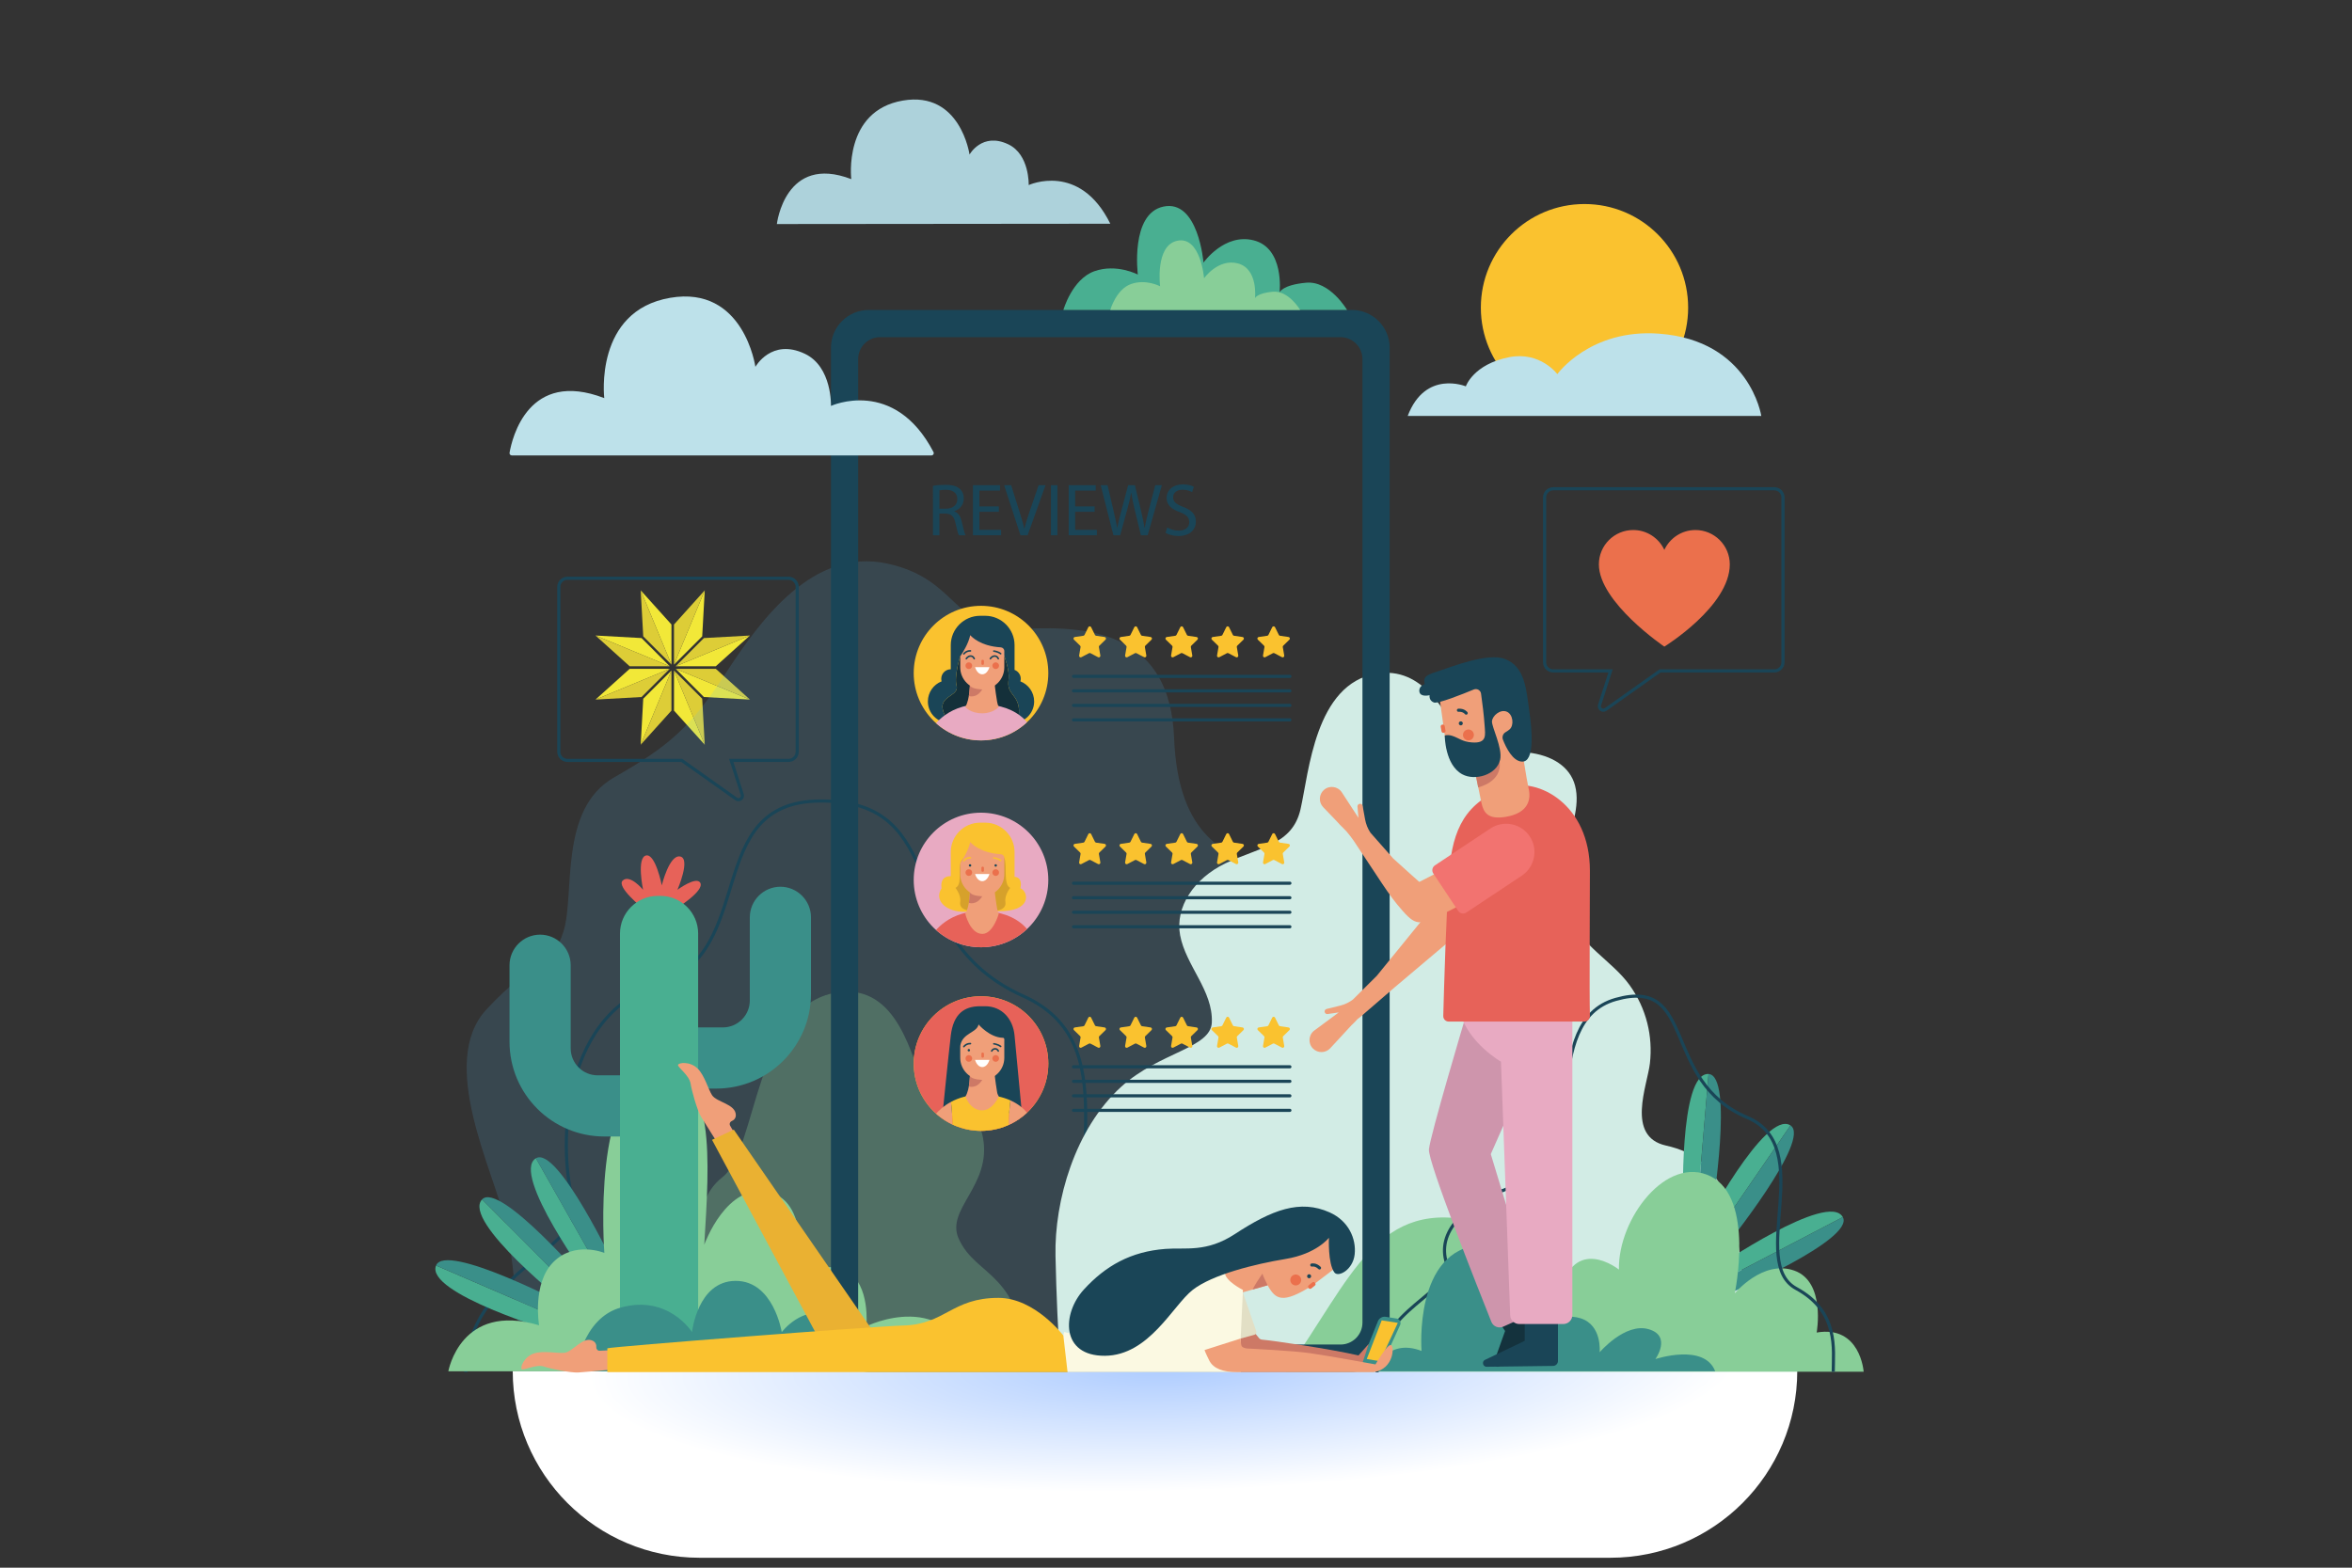 <?xml version="1.0" encoding="utf-8"?>
<!-- Generator: Adobe Illustrator 16.0.0, SVG Export Plug-In . SVG Version: 6.00 Build 0)  -->
<!DOCTYPE svg PUBLIC "-//W3C//DTD SVG 1.1//EN" "http://www.w3.org/Graphics/SVG/1.1/DTD/svg11.dtd">
<svg version="1.1" xmlns="http://www.w3.org/2000/svg" xmlns:xlink="http://www.w3.org/1999/xlink" x="0px" y="0px" width="750px"
	 height="500px" viewBox="0 0 750 500" enable-background="new 0 0 750 500" xml:space="preserve">
<rect x="0" y="0" width="750" height="500" fill="#333333" stroke="none"/>
<g id="Background">
</g>
<g id="Objects">
	<g opacity="0">
		<g>
			<defs>
				<rect id="SVGID_1_" x="310.458" y="206.236" width="84.874" height="84.873"/>
			</defs>
			<clipPath id="SVGID_2_">
				<use xlink:href="#SVGID_1_"  overflow="visible"/>
			</clipPath>
			<rect x="351.64" y="206.233" clip-path="url(#SVGID_2_)" fill="#E13F48" width="2.405" height="84.876"/>
			<rect x="310.458" y="247.522" clip-path="url(#SVGID_2_)" fill="#E13F48" width="84.875" height="2.402"/>
			<polygon clip-path="url(#SVGID_2_)" fill="#E13F48" points="382.015,279.614 321.999,219.597 323.702,217.899 383.716,277.916 
							"/>
			
				<rect x="310.542" y="247.507" transform="matrix(0.707 -0.707 0.707 0.707 -72.478 322.446)" clip-path="url(#SVGID_2_)" fill="#E13F48" width="84.874" height="2.405"/>
		</g>
	</g>
	<g>
		<polygon fill="#F2E838" points="215.464,213.312 239.136,223.119 224.459,222.307 		"/>
		<polygon fill="#DDCD37" points="215.464,213.312 239.136,223.119 228.247,213.312 		"/>
		<polygon fill="#F2E838" points="213.57,212.5 189.9,202.694 204.576,203.504 		"/>
		<polygon fill="#DDCD37" points="213.57,212.5 189.9,202.694 200.789,212.5 		"/>
		<polygon fill="#F2E838" points="215.464,212.5 239.136,202.694 228.247,212.5 		"/>
		<polygon fill="#DDCD37" points="215.464,212.5 239.136,202.694 224.459,203.504 		"/>
		<polygon fill="#F2E838" points="213.57,213.312 189.9,223.119 200.789,213.312 		"/>
		<polygon fill="#DDCD37" points="213.57,213.312 189.9,223.119 204.576,222.307 		"/>
		<polygon fill="#F2E838" points="214.923,211.959 224.729,188.289 223.918,202.964 		"/>
		<polygon fill="#DDCD37" points="214.923,211.959 224.729,188.289 214.923,199.176 		"/>
		<polygon fill="#F2E838" points="214.112,213.852 204.306,237.523 205.116,222.849 		"/>
		<polygon fill="#DDCD37" points="214.112,213.852 204.306,237.523 214.112,226.635 		"/>
		<polygon fill="#F2E838" points="214.112,211.959 204.306,188.289 214.112,199.176 		"/>
		<polygon fill="#DDCD37" points="214.112,211.959 204.306,188.289 205.116,202.964 		"/>
		<polygon fill="#F2E838" points="214.923,213.852 224.729,237.523 214.923,226.635 		"/>
		<polygon fill="#DDCD37" points="214.923,213.852 224.729,237.523 223.918,222.849 		"/>
	</g>
	<g>
		<defs>
			<rect id="SVGID_3_" x="117" y="-1" width="500" height="500"/>
		</defs>
		<clipPath id="SVGID_4_">
			<use xlink:href="#SVGID_3_"  overflow="visible"/>
		</clipPath>
		<g clip-path="url(#SVGID_4_)">
			<defs>
				<path id="SVGID_5_" d="M163.497,437.25c0,32.908,26.677,59.584,59.583,59.584h290.443c32.905,0,59.583-26.676,59.583-59.584
					H163.497z"/>
			</defs>
			<clipPath id="SVGID_6_">
				<use xlink:href="#SVGID_5_"  overflow="visible"/>
			</clipPath>
			
				<radialGradient id="SVGID_7_" cx="125.951" cy="500.03" r="1" gradientTransform="matrix(183.172 -4.009 -0.88 -40.216 -22260 21049.469)" gradientUnits="userSpaceOnUse">
				<stop  offset="0" style="stop-color:#ACCBFF"/>
				<stop  offset="0.999" style="stop-color:#FFFFFF"/>
				<stop  offset="1" style="stop-color:#FFFFFF"/>
			</radialGradient>
			<polygon clip-path="url(#SVGID_6_)" fill="url(#SVGID_7_)" points="162.193,437.279 572.91,428.291 574.409,496.807 
				163.693,505.795 			"/>
		</g>
		<g clip-path="url(#SVGID_4_)">
			<defs>
				<rect id="SVGID_8_" x="117" y="-1" width="500" height="500"/>
			</defs>
			<clipPath id="SVGID_9_">
				<use xlink:href="#SVGID_8_"  overflow="visible"/>
			</clipPath>
			<g opacity="0.15" clip-path="url(#SVGID_9_)">
				<g>
					<defs>
						<rect id="SVGID_10_" x="148.816" y="179.025" width="294.118" height="258.161"/>
					</defs>
					<clipPath id="SVGID_11_">
						<use xlink:href="#SVGID_10_"  overflow="visible"/>
					</clipPath>
					<path clip-path="url(#SVGID_11_)" fill="#5ABBF4" d="M165.92,437.068c0,0-1.021-31.029-4.774-47.375
						s-21.643-50.82-6.047-67.711c15.595-16.889,20.847-12.982,24.587-24.908c3.74-11.926-1.671-38.969,16.153-49.133
						c17.824-10.163,24.484-16.131,35.648-33.313c11.163-17.181,27.821-39.89,51.309-34.904
						c23.488,4.987,20.624,22.156,43.54,20.872c22.918-1.283,46.757,2.279,48.046,34.689c1.288,32.412,17.187,37.041,28.972,42.027
						c11.784,4.986,43.612,17.754,39.156,44.67c-4.455,26.918-21.643,27.631-21.324,43.303c0.317,15.67,18.46,13.373,19.415,35.891
						c0.955,22.52,2.334,36.01,2.334,36.01L165.92,437.068z"/>
				</g>
			</g>
			<g opacity="0.3" clip-path="url(#SVGID_9_)">
				<g>
					<defs>
						<rect id="SVGID_12_" x="206.604" y="316.273" width="120.875" height="120.912"/>
					</defs>
					<clipPath id="SVGID_13_">
						<use xlink:href="#SVGID_12_"  overflow="visible"/>
					</clipPath>
					<path clip-path="url(#SVGID_13_)" fill="#88CE98" d="M206.713,437.186c0,0-1.933-26.193,10.492-31.439
						c12.424-5.246,0.276-20.154,13.253-30.369c11.113-8.75,10.057-54.512,36.253-58.811c20.182-3.314,24.047,22.363,27.913,28.99
						c2.837,4.863,16.547,4.781,18.835,17.365c2.761,15.186-11.933,22.67-7.791,32.057c5.608,12.713,20.432,10.145,21.813,42.207
						H206.713"/>
				</g>
			</g>
			<path clip-path="url(#SVGID_9_)" fill="none" stroke="#1A4557" stroke-miterlimit="10" d="M373.682,435.777
				c0,0,5.905-26.053-17.669-39.584s7.261-61.906-29.664-78.484c-41.35-18.563-22.144-62.557-64.907-62.238
				c-37.787,0.281-19.392,48.152-51.649,58.574c-32.257,10.422-31.443,54.971-26.922,69.453
				c4.522,14.484-34.327,22.811-34.327,54.186"/>
			<path clip-path="url(#SVGID_9_)" fill="#49AF91" d="M153.724,382.549c-6.576,6.951,27.449,33.881,27.449,33.881l3.161-3.152
				L153.724,382.549z"/>
			<path clip-path="url(#SVGID_9_)" fill="#3A8F89" d="M153.724,382.549l30.61,30.729l3.416-3.408
				C187.75,409.869,159.321,376.633,153.724,382.549"/>
			<path clip-path="url(#SVGID_9_)" fill="#49AF91" d="M139.042,403.623c-3.528,8.895,38.061,21.277,38.061,21.277l1.765-4.1
				L139.042,403.623z"/>
			<path clip-path="url(#SVGID_9_)" fill="#3A8F89" d="M139.042,403.623l39.826,17.178l1.908-4.432
				C180.775,416.369,142.043,396.053,139.042,403.623"/>
			<path clip-path="url(#SVGID_9_)" fill="#49AF91" d="M170.886,369.424c-8.181,4.963,17.505,39.938,17.505,39.938l3.883-2.205
				L170.886,369.424z"/>
			<path clip-path="url(#SVGID_9_)" fill="#3A8F89" d="M170.886,369.424l21.388,37.732l4.195-2.381
				C196.469,404.775,177.848,365.201,170.886,369.424"/>
			<path clip-path="url(#SVGID_9_)" fill="#88CE98" d="M310.732,437.367h-167.77c0,0,3.902-22.16,28.938-14.682
				c0,0-2.275-13.332,4.553-20.16c6.828-6.828,16.258-2.926,16.258-2.926s-4.228-55.486,16.908-57.229
				c18.796-1.547,16.583,27.652,14.957,54.633c0,0,7.153-20.154,20.81-16.746c13.656,3.408,9.104,27.795,9.104,27.795
				s8.129-6.705,15.607-2.539c7.479,4.166,6.178,17.496,6.178,17.496S302.412,410.012,310.732,437.367"/>
			<path clip-path="url(#SVGID_9_)" fill="#E76259" d="M205.066,289.752c0,0-8.635-6.896-6.503-8.908
				c2.276-2.148,6.503,2.939,6.503,2.939s-2.167-10.322,0.976-10.943c3.007-0.592,4.985,9.541,4.985,9.541s2.385-9.875,5.853-9.213
				c3.468,0.664-0.867,10.623-0.867,10.623s5.961-4.391,7.261-2.277c1.569,2.551-7.641,8.238-7.641,8.238H205.066z"/>
			<path clip-path="url(#SVGID_9_)" fill="#3A8F89" d="M205.283,342.969h-14.698c-4.752,0-8.605-3.854-8.605-8.604v-26.514
				c0-5.365-4.389-9.754-9.755-9.754c-5.364,0-9.754,4.389-9.754,9.754v24.385c0,16.701,13.54,30.24,30.241,30.24h12.571
				c5.365,0,9.754-4.389,9.754-9.754S210.648,342.969,205.283,342.969"/>
			<path clip-path="url(#SVGID_9_)" fill="#3A8F89" d="M215.796,327.686h14.698c4.752,0,8.605-3.854,8.605-8.604v-26.514
				c0-5.363,4.389-9.754,9.755-9.754c5.364,0,9.754,4.391,9.754,9.756v24.383c0,16.703-13.54,30.242-30.241,30.242h-12.571
				c-5.365,0-9.754-4.389-9.754-9.754S210.432,327.686,215.796,327.686"/>
			<path clip-path="url(#SVGID_9_)" fill="#49AF91" d="M222.625,428.828h-24.928V297.74c0-6.6,5.4-12,12-12h0.928
				c6.6,0,12,5.4,12,12V428.828z"/>
			<path clip-path="url(#SVGID_9_)" fill="#D2ECE5" d="M338.206,437.125c-0.831-12.189-1.373-24.395-1.63-36.598
				c-0.367-17.467,6.139-40.473,20.999-53.951c12.153-11.023,28.483-12.232,28.85-20.432c0.454-10.17-8.304-18.152-10.11-27.855
				c-1.68-9.027,4.466-18.123,14.391-22.906c11.011-5.307,21.377-5.805,24.003-17.293c2.692-11.777,4.634-40.024,24.235-43.25
				c14.816-2.439,22.212,12.623,26.599,20.807c0.519,0.968,1.049,1.951,1.928,2.746c4.614,4.174,13.589,0.955,19.557,1.594
				c7.773,0.83,13.627,4.479,15.226,10.598c1.769,6.773-1.551,13.777-2.608,20.494c-1.129,7.168-1.052,14.338,1.235,21.379
				c2.866,8.822,13.189,14.014,18.716,21.678c5.462,7.576,7.497,16.418,6.521,25.01c-0.79,6.955-7.763,23.34,5.112,26.217
				c18.642,4.164,25.415,19.422,25.415,72.006L338.206,437.125z"/>
			<path clip-path="url(#SVGID_9_)" fill="#49AF91" d="M570.94,358.939c-8.043-5.184-28.245,33.221-28.245,33.221l3.681,2.525
				L570.94,358.939z"/>
			<path clip-path="url(#SVGID_9_)" fill="#3A8F89" d="M570.94,358.939l-24.564,35.746l3.979,2.73
				C550.354,397.416,577.785,363.35,570.94,358.939"/>
			<path clip-path="url(#SVGID_9_)" fill="#49AF91" d="M544.812,342.541c-9.555-0.521-8.095,42.848-8.095,42.848l4.448,0.371
				L544.812,342.541z"/>
			<path clip-path="url(#SVGID_9_)" fill="#3A8F89" d="M544.812,342.541l-3.646,43.219l4.809,0.404
				C545.974,386.164,552.942,342.986,544.812,342.541"/>
			<path clip-path="url(#SVGID_9_)" fill="#49AF91" d="M587.625,388.174c-4.682-8.346-40.511,16.135-40.511,16.135l2.07,3.955
				L587.625,388.174z"/>
			<path clip-path="url(#SVGID_9_)" fill="#3A8F89" d="M587.625,388.174l-38.44,20.09l2.237,4.275
				C551.422,412.539,591.608,395.277,587.625,388.174"/>
			<path clip-path="url(#SVGID_9_)" fill="#88CE98" d="M594.275,437.49c0,0-1.024-14.867-14.981-12.49
				c0,0,2.951-16.174-7.129-19.752c-10.079-3.576-18.991,7.264-18.991,7.264s6.388-30.295-7.633-37.313
				s-29.628,13.467-29.303,29.725c0,0-14.307-11.488-18.859,7.588c0,0-2.957-16.695-25.357-22.549
				c-32.897-8.598-40.754,17.494-61.996,47.527H594.275z"/>
			<path clip-path="url(#SVGID_9_)" fill="#FAC22F" d="M538.312,98.125c0,18.253-14.797,33.051-33.051,33.051
				s-33.052-14.798-33.052-33.051c0-18.254,14.798-33.051,33.052-33.051S538.312,79.871,538.312,98.125"/>
			<path clip-path="url(#SVGID_9_)" fill="#BDE1EA" d="M448.885,132.656h112.752c0,0-3.67-24.107-32.616-26.237
				c-22.004-1.619-32.426,12.905-32.426,12.905s-5.457-7.356-15.361-5.403c-11.455,2.259-13.814,9.305-13.814,9.305
				S454.525,117.834,448.885,132.656"/>
			<path clip-path="url(#SVGID_9_)" fill="#1A4557" d="M431.128,98.865H276.979c-6.6,0-12,5.4-12,12v314.633c0,6.6,5.4,12,12,12
				h154.149c6.6,0,12-5.4,12-12V110.865C443.128,104.265,437.728,98.865,431.128,98.865 M434.458,421.828c0,3.865-3.134,7-7,7
				h-146.81c-3.865,0-7-3.135-7-7V114.534c0-3.866,3.135-7,7-7h146.81c3.866,0,7,3.134,7,7V421.828z"/>
			<path clip-path="url(#SVGID_9_)" fill="#ADD2DB" d="M354.053,71.358l-106.325,0.098c0,0,2.58-22.438,23.723-14.328
				c0,0-2.622-21.783,16.448-25.053c18.388-3.152,21.262,17.214,21.262,17.214s3.999-7.232,12.353-3.263
				c6.832,3.245,6.516,13,6.516,13S344.28,51.532,354.053,71.358"/>
			<path clip-path="url(#SVGID_9_)" fill="#BDE1EA" d="M297.02,145.252H163.202c-0.451,0-0.797-0.405-0.72-0.849
				c0.814-4.677,5.995-26.741,30.2-17.432c0,0-3.324-27.837,21.047-31.991c23.5-4.007,27.149,22.02,27.149,22.02
				s5.119-9.236,15.788-4.155c8.725,4.155,8.31,16.619,8.31,16.619s20.18-9.283,32.695,14.717
				C297.922,144.664,297.564,145.252,297.02,145.252"/>
			<path clip-path="url(#SVGID_9_)" fill="none" stroke="#1A4557" stroke-miterlimit="10" d="M495.293,155.886h70.504
				c1.518,0,2.758,1.241,2.758,2.758v52.578c0,1.517-1.24,2.758-2.758,2.758h-36.443l-17.365,12.3
				c-0.988,0.7-2.298-0.262-1.927-1.414l3.511-10.886h-18.279c-1.518,0-2.758-1.241-2.758-2.758v-52.578
				C492.535,157.127,493.775,155.886,495.293,155.886z"/>
			<path clip-path="url(#SVGID_9_)" fill="#EB704C" d="M520.801,169.047c4.394,0,8.172,2.593,9.917,6.327
				c1.745-3.734,5.523-6.327,9.917-6.327c6.049,0,10.953,4.903,10.953,10.952c0,13.391-20.87,26.235-20.87,26.235
				S509.849,192.089,509.849,180C509.849,173.95,514.752,169.047,520.801,169.047"/>
			<path clip-path="url(#SVGID_9_)" fill="none" stroke="#1A4557" stroke-miterlimit="10" d="M584.581,437.49
				c0-7.076,1.884-19.107-11.806-26.535c-15.391-8.352,6.747-45.127-15.626-54.559c-27.629-11.648-16.012-44.965-41.922-37.648
				c-24.835,7.012-8.201,51.639-28.981,58.352c-20.779,6.715-27.921,16.348-25.008,25.678c2.912,9.332-22.114,14.693-22.114,34.906"
				/>
			<path clip-path="url(#SVGID_9_)" fill="#3A8F89" d="M438.126,437.367c0,0,3.901-10.838,15.174-6.502
				c0,0-2.602-32.516,19.075-33.816s20.377,26.879,20.377,26.879s4.335-5.637,11.271-3.469s6.069,10.84,6.069,10.84
				s8.103-9.527,15.607-7.371c7.506,2.156,2.168,9.539,2.168,9.539s15.607-5.203,19.076,3.9H438.126z"/>
			<path clip-path="url(#SVGID_9_)" fill="#3A8F89" d="M293.069,437.367H183.6c0,0,1.747-16.934,14.46-20.369
				c15.172-4.102,22.608,7.881,22.608,7.881s1.734-16.291,13.873-16.354c12.139-0.061,14.74,16.354,14.74,16.354
				s6.503-8.754,15.391-5.338c6.414,2.467,5.853,11.424,5.853,11.424S283.965,425.496,293.069,437.367"/>
			<path clip-path="url(#SVGID_9_)" fill="none" stroke="#1A4557" stroke-miterlimit="10" d="M251.453,184.43h-70.504
				c-1.517,0-2.758,1.241-2.758,2.758v52.578c0,1.518,1.241,2.758,2.758,2.758h36.443l17.366,12.301
				c0.987,0.699,2.297-0.262,1.925-1.416l-3.51-10.885h18.28c1.517,0,2.758-1.24,2.758-2.758v-52.578
				C254.21,185.671,252.97,184.43,251.453,184.43z"/>
			<path clip-path="url(#SVGID_9_)" fill="#14323D" d="M474.443,416.443l5.497,8.059l-3.517,9.84
				c-0.404,1.129,0.939,2.07,1.863,1.307l12.447-8.824c0.7-0.496,0.873-1.461,0.39-2.17l-9.976-14.623L474.443,416.443z"/>
			<path clip-path="url(#SVGID_9_)" fill="#1A4557" d="M486.2,417.889v9.754l-12.829,6.146c-0.97,0.707-0.391,2.24,0.804,2.131
				l21.078-0.275c0.857-0.016,1.544-0.715,1.544-1.572v-17.701L486.2,417.889z"/>
			<path clip-path="url(#SVGID_9_)" fill="#F09F79" d="M194.986,430.635l-3.743,0.172c-0.628,0.029-1.13-0.496-1.089-1.125
				c0.046-0.715-0.149-1.582-1.169-2.07c-3.136-1.506-6.366,3.611-9.064,3.861c-2.306,0.213-6.645-0.791-9.652,0.197
				c-3.185,1.049-4.464,4.475-3.889,5.016c0.575,0.539,4.554-1.738,7.243-0.791c1.637,0.574,8.256,2.018,10.873,1.84
				c3.602-0.244,10.531-0.912,10.531-0.912L194.986,430.635z"/>
			<path clip-path="url(#SVGID_9_)" fill="#3A8F89" d="M434.063,434.605l5.328-13.211c0.402-0.996,1.44-1.584,2.503-1.412
				l3.459,0.555c0.969,0.156,1.522,1.193,1.112,2.084l-6.306,13.723"/>
			<polygon clip-path="url(#SVGID_9_)" fill="#FAC22F" points="435.833,433.443 440.592,421.115 445.728,421.914 440.035,434.162 
							"/>
			<path clip-path="url(#SVGID_9_)" fill="#CD7966" d="M399.434,424.285l2.025,2.473c0.238,0.289,0.577,0.471,0.951,0.506
				c3.492,0.311,21.489,2.895,30.785,5.047l3.296-3.727l-2.429,7.299l-38.266-3.572l-2.704-6.832L399.434,424.285z"/>
			<path clip-path="url(#SVGID_9_)" fill="#E2DFC5" d="M396.323,412.168l4.271,12.434c0.164,0.475-0.107,0.988-0.592,1.119
				l-5.501,1.492L396.323,412.168z"/>
			<path clip-path="url(#SVGID_9_)" fill="#F09F79" d="M389.31,404.023l22.757-14.363c13.867-6.48,22.484,6.924,15.52,13.416
				l-9.13,6.93c-9.431,5.934-11.706,4.553-14.227-0.082l-10.444,2.965l-6.585-7.068L389.31,404.023z"/>
			<path clip-path="url(#SVGID_9_)" fill="#CD7966" d="M404.229,409.924l-4.796,1.361c0,0,0.468-1.238,3.13-5.08
				C402.563,406.205,402.78,407.117,404.229,409.924"/>
			<path clip-path="url(#SVGID_9_)" fill="#1A4557" d="M417.045,406.549c-0.276,0.223-0.321,0.627-0.099,0.904
				c0.222,0.275,0.626,0.32,0.902,0.1c0.277-0.223,0.321-0.627,0.1-0.904C417.727,406.373,417.322,406.328,417.045,406.549"/>
			<path clip-path="url(#SVGID_9_)" fill="#EB704C" d="M412.099,406.879c-0.75,0.602-0.87,1.695-0.269,2.445
				c0.601,0.75,1.695,0.871,2.445,0.27s0.87-1.695,0.27-2.445C413.943,406.398,412.849,406.277,412.099,406.879"/>
			<path clip-path="url(#SVGID_9_)" fill="#EB704C" d="M417.236,410.766l0.064,0.082c0.206,0.256,0.584,0.297,0.84,0.092
				l1.142-0.916c0.257-0.205,0.298-0.582,0.093-0.838l-0.065-0.082c-0.205-0.256-0.582-0.297-0.839-0.092l-1.142,0.916
				C417.073,410.133,417.031,410.51,417.236,410.766"/>
			
				<path clip-path="url(#SVGID_9_)" fill="none" stroke="#1A4557" stroke-linecap="round" stroke-linejoin="round" stroke-miterlimit="10" d="
				M418.306,403.469c0,0,1.231-0.295,2.455,0.926"/>
			<path clip-path="url(#SVGID_9_)" fill="#FBF9E2" d="M395.623,426.908l0.722-15.494c0,0-5.837-2.912-5.744-5.588
				c0,0-2.71-3-12.898,4.262c-10.188,7.262-15.606,15.715-25.146,15.824c-9.537,0.107-13.223-1.084-13.223-1.084
				s-2.384,8.996,1.084,12.789h55.276L395.623,426.908z"/>
			<path clip-path="url(#SVGID_9_)" fill="#F09F79" d="M438.073,437.617h-43.571c-4.443,0-7.587-1.084-8.888-3.686
				c-1.3-2.602-1.514-3.348-1.514-3.348l11.522-3.676c0,0,0.003,2.145,0.413,2.557c0.776,0.781,2.658,0.67,2.658,0.67
				s13.539,0.676,18.785,1.412c6.179,0.867,21.136,3.617,21.136,3.617s3.747-6.498,4.922-6.172
				C444.712,429.316,444.468,436.641,438.073,437.617"/>
			<path clip-path="url(#SVGID_9_)" fill="#1A4557" d="M425.5,405.826c-2.113-2.893-1.733-11.051-1.733-11.051
				s-3.902,5.123-13.766,6.75c-9.862,1.625-23.411,4.971-29.697,9.889c-6.286,4.92-13.872,20.893-27.964,21
				c-14.09,0.109-13.757-13.439-6.719-21.129c6.936-7.578,14.957-12.117,26.012-12.961c6.401-0.49,13.054,1.217,22.11-4.711
				c11.923-7.805,20.797-11.154,30.24-6.938c6.067,2.709,8.535,8.424,7.993,13.387C431.435,405.027,426.729,407.506,425.5,405.826"
				/>
			<path clip-path="url(#SVGID_9_)" fill="#F09F79" d="M234.696,362.289l-1.867-3.248c-0.314-0.545-0.077-1.23,0.499-1.482
				c0.659-0.287,1.339-0.857,1.306-1.988c-0.099-3.479-6.128-4.004-7.586-6.287c-1.247-1.951-2.343-6.27-4.6-8.488
				c-2.392-2.35-6.023-1.916-6.239-1.158c-0.217,0.76,3.631,3.252,4.023,6.076c0.238,1.719,1.989,8.262,3.347,10.508
				c1.869,3.09,5.636,8.941,5.636,8.941L234.696,362.289z"/>
			<polygon clip-path="url(#SVGID_9_)" fill="#EAB132" points="281.313,428.822 233.984,360.289 227.047,363.541 265.2,434.598 			
				"/>
			<path clip-path="url(#SVGID_9_)" fill="#FAC22F" d="M339.079,425.967c0,0-9.069-12.006-20.672-12.021
				c-14.894-0.018-17.007,8.498-30.447,8.822c-9.359,0.227-92.777,6.721-94.295,7.262v7.588h146.753L339.079,425.967z"/>
			<path clip-path="url(#SVGID_9_)" fill="#FAC22F" d="M334.283,214.682c0,11.852-9.608,21.46-21.46,21.46
				c-11.853,0-21.46-9.608-21.46-21.46c0-11.852,9.607-21.46,21.46-21.46C324.675,193.222,334.283,202.83,334.283,214.682"/>
			<path clip-path="url(#SVGID_9_)" fill="#FAC22F" d="M347.94,200.036l1.216,2.464c0.073,0.147,0.213,0.249,0.375,0.272
				l2.719,0.395c0.408,0.06,0.571,0.562,0.276,0.849l-1.967,1.918c-0.118,0.115-0.171,0.28-0.144,0.441l0.465,2.708
				c0.068,0.407-0.357,0.717-0.724,0.525l-2.431-1.279c-0.145-0.076-0.319-0.076-0.465,0l-2.432,1.279
				c-0.365,0.192-0.791-0.118-0.722-0.525l0.464-2.708c0.028-0.161-0.025-0.326-0.143-0.441l-1.969-1.918
				c-0.295-0.287-0.131-0.789,0.276-0.849l2.72-0.395c0.162-0.023,0.303-0.125,0.375-0.272l1.215-2.464
				C347.23,199.666,347.758,199.666,347.94,200.036"/>
			<path clip-path="url(#SVGID_9_)" fill="#FAC22F" d="M362.6,200.036l1.216,2.464c0.073,0.147,0.214,0.249,0.375,0.272l2.72,0.395
				c0.407,0.06,0.57,0.562,0.275,0.849l-1.968,1.918c-0.117,0.115-0.171,0.28-0.144,0.441l0.465,2.708
				c0.069,0.407-0.356,0.717-0.723,0.525l-2.432-1.279c-0.145-0.076-0.318-0.076-0.463,0l-2.432,1.279
				c-0.365,0.192-0.793-0.118-0.724-0.525l0.465-2.708c0.028-0.161-0.026-0.326-0.144-0.441l-1.967-1.918
				c-0.295-0.287-0.133-0.789,0.275-0.849l2.721-0.395c0.162-0.023,0.301-0.125,0.373-0.272l1.217-2.464
				C361.89,199.666,362.416,199.666,362.6,200.036"/>
			<path clip-path="url(#SVGID_9_)" fill="#FAC22F" d="M377.259,200.036l1.216,2.464c0.072,0.147,0.213,0.249,0.375,0.272
				l2.719,0.395c0.408,0.06,0.571,0.562,0.276,0.849l-1.968,1.918c-0.117,0.115-0.171,0.28-0.144,0.441l0.465,2.708
				c0.069,0.407-0.357,0.717-0.723,0.525l-2.432-1.279c-0.145-0.076-0.318-0.076-0.463,0l-2.433,1.279
				c-0.365,0.192-0.792-0.118-0.722-0.525l0.464-2.708c0.028-0.161-0.025-0.326-0.143-0.441l-1.969-1.918
				c-0.295-0.287-0.132-0.789,0.276-0.849l2.72-0.395c0.162-0.023,0.302-0.125,0.374-0.272l1.217-2.464
				C376.549,199.666,377.076,199.666,377.259,200.036"/>
			<path clip-path="url(#SVGID_9_)" fill="#FAC22F" d="M391.918,200.036l1.216,2.464c0.072,0.147,0.213,0.249,0.375,0.272
				l2.719,0.395c0.408,0.06,0.571,0.562,0.276,0.849l-1.968,1.918c-0.117,0.115-0.171,0.28-0.144,0.441l0.465,2.708
				c0.069,0.407-0.357,0.717-0.723,0.525l-2.432-1.279c-0.146-0.076-0.318-0.076-0.464,0l-2.432,1.279
				c-0.365,0.192-0.792-0.118-0.723-0.525l0.465-2.708c0.027-0.161-0.025-0.326-0.144-0.441l-1.967-1.918
				c-0.296-0.287-0.133-0.789,0.275-0.849l2.72-0.395c0.162-0.023,0.302-0.125,0.374-0.272l1.217-2.464
				C391.208,199.666,391.735,199.666,391.918,200.036"/>
			<path clip-path="url(#SVGID_9_)" fill="#FAC22F" d="M406.577,200.036l1.216,2.464c0.072,0.147,0.213,0.249,0.375,0.272
				l2.719,0.395c0.408,0.06,0.571,0.562,0.276,0.849l-1.968,1.918c-0.117,0.115-0.171,0.28-0.144,0.441l0.464,2.708
				c0.07,0.407-0.356,0.717-0.722,0.525l-2.432-1.279c-0.146-0.076-0.318-0.076-0.464,0l-2.432,1.279
				c-0.365,0.192-0.792-0.118-0.723-0.525l0.465-2.708c0.027-0.161-0.027-0.326-0.144-0.441l-1.968-1.918
				c-0.295-0.287-0.132-0.789,0.276-0.849l2.719-0.395c0.162-0.023,0.303-0.125,0.375-0.272l1.215-2.464
				C405.866,199.666,406.395,199.666,406.577,200.036"/>
			
				<line clip-path="url(#SVGID_9_)" fill="none" stroke="#1A4557" stroke-linecap="round" stroke-linejoin="round" stroke-miterlimit="10" x1="342.311" y1="215.714" x2="411.313" y2="215.714"/>
			
				<line clip-path="url(#SVGID_9_)" fill="none" stroke="#1A4557" stroke-linecap="round" stroke-linejoin="round" stroke-miterlimit="10" x1="342.311" y1="220.345" x2="411.313" y2="220.345"/>
			
				<line clip-path="url(#SVGID_9_)" fill="none" stroke="#1A4557" stroke-linecap="round" stroke-linejoin="round" stroke-miterlimit="10" x1="342.311" y1="224.975" x2="411.313" y2="224.975"/>
			
				<line clip-path="url(#SVGID_9_)" fill="none" stroke="#1A4557" stroke-linecap="round" stroke-linejoin="round" stroke-miterlimit="10" x1="342.311" y1="229.605" x2="411.313" y2="229.605"/>
		</g>
		<g clip-path="url(#SVGID_4_)">
			<defs>
				<path id="SVGID_14_" d="M291.362,214.682c0,11.852,9.608,21.46,21.46,21.46c11.853,0,21.461-9.608,21.461-21.46
					s-9.608-21.461-21.461-21.461C300.97,193.221,291.362,202.83,291.362,214.682"/>
			</defs>
			<clipPath id="SVGID_15_">
				<use xlink:href="#SVGID_14_"  overflow="visible"/>
			</clipPath>
			<path clip-path="url(#SVGID_15_)" fill="#14303A" d="M323.365,222.113c-1.631-2.084-2.058-2.852-1.729-5.564
				c0.327-2.713-1.386-7.31-1.386-7.31l-12.435,0.841l-1.617-0.841c0,0-2.007,6.477-1.165,9.418c0.841,2.943-4.034,3.189-4.49,6.31
				c-0.19,1.298,0.759,3.494,1.93,5.613c0.095,0.004,0.188,0.014,0.284,0.014c3.798,0,6.878-3.078,6.878-6.876
				c0-0.451-0.047-0.89-0.13-1.317c0.952,0.329,1.968,0.517,3.028,0.517h1.638c0.658,0,1.3-0.071,1.922-0.202
				c-0.049,0.328-0.082,0.661-0.082,1.002c0,3.798,3.079,6.876,6.877,6.876c0.411,0,0.812-0.041,1.202-0.11
				C325.313,227.98,325.389,224.697,323.365,222.113"/>
			<path clip-path="url(#SVGID_15_)" fill="#1A4557" d="M329.766,223.718c0-2.92-1.824-5.408-4.392-6.405
				c0.073-0.261,0.124-0.531,0.124-0.815c0-1.306-0.828-2.409-1.982-2.84c0-0.03,0.004-0.059,0.004-0.089v-7.817
				c0-5.142-4.208-9.349-9.35-9.349h-1.637c-5.142,0-9.349,4.207-9.349,9.349v7.708c-1.677,0-3.038,1.36-3.038,3.038
				c0,0.283,0.042,0.556,0.115,0.817c-2.563,1-4.381,3.486-4.381,6.403c0,3.702,2.927,6.713,6.593,6.863
				c-1.171-2.12-2.121-4.315-1.931-5.613c0.456-3.122,5.332-3.368,4.49-6.31c-0.842-2.942,1.166-9.419,1.166-9.419l1.617,0.842
				l12.434-0.842c0,0,1.713,4.598,1.386,7.31c-0.328,2.712,0.098,3.48,1.731,5.565c2.022,2.583,1.946,5.867,0.723,8.371
				C327.313,229.914,329.766,227.105,329.766,223.718"/>
			<path clip-path="url(#SVGID_15_)" fill="#E8AAC2" d="M312.822,224.617c-11.718,0-16.021,8.344-16.021,8.344l16.948,7.183
				l15.42-7.183C329.17,232.961,326.079,224.617,312.822,224.617"/>
			<path clip-path="url(#SVGID_15_)" fill="#F09F79" d="M313.251,227.5c3.428,0,5.221-2.015,5.221-2.015
				c-0.23-0.488-0.407-1.032-0.512-1.662c-0.663-3.977-0.84-6.275-0.84-6.275l-7.821,0.309c0,0-0.002,5.203-1.484,7.616
				C307.815,225.474,309.32,227.5,313.251,227.5"/>
			<path clip-path="url(#SVGID_15_)" fill="#F09F79" d="M309.362,202.654c-0.535,2.611-2.346,5.464-2.959,6.377
				c-0.135,0.201-0.206,0.434-0.206,0.675v3.148c0,3.864,3.162,7.026,7.026,7.026c3.865,0,7.026-3.162,7.026-7.026v-5.203v-0.012
				c0-0.623-0.49-1.131-1.112-1.169c-6.464-0.39-9.291-3.361-9.704-3.837C309.409,202.606,309.369,202.619,309.362,202.654"/>
			<path clip-path="url(#SVGID_15_)" fill="#EB704C" d="M310.006,212.316c0,0.589-0.478,1.066-1.067,1.066s-1.066-0.477-1.066-1.066
				s0.477-1.067,1.066-1.067S310.006,211.727,310.006,212.316"/>
			<path clip-path="url(#SVGID_15_)" fill="#EB704C" d="M318.575,212.316c0,0.589-0.478,1.066-1.066,1.066
				c-0.59,0-1.067-0.477-1.067-1.066s0.477-1.067,1.067-1.067C318.097,211.249,318.575,211.727,318.575,212.316"/>
			<path clip-path="url(#SVGID_15_)" fill="#EB704C" d="M313.393,212.063h-0.083c-0.195,0-0.356-0.161-0.356-0.356v-0.917
				c0-0.196,0.161-0.356,0.356-0.356h0.083c0.196,0,0.356,0.16,0.356,0.356v0.917C313.749,211.902,313.589,212.063,313.393,212.063"
				/>
			<path clip-path="url(#SVGID_15_)" fill="#FFFFFF" d="M315.517,212.776h-4.596c0,0,0.619,2.289,2.298,2.289
				C314.898,215.065,315.517,212.776,315.517,212.776"/>
			
				<path clip-path="url(#SVGID_15_)" fill="none" stroke="#1A4557" stroke-width="0.5" stroke-linecap="round" stroke-linejoin="round" stroke-miterlimit="10" d="
				M308.138,210.081c0,0,0.442-0.795,1.326-0.839c0.883-0.045,1.193,0.839,1.193,0.839"/>
			
				<path clip-path="url(#SVGID_15_)" fill="none" stroke="#1A4557" stroke-width="0.5" stroke-linecap="round" stroke-linejoin="round" stroke-miterlimit="10" d="
				M315.812,210.081c0,0,0.442-0.795,1.326-0.839c0.883-0.045,1.193,0.839,1.193,0.839"/>
			<path clip-path="url(#SVGID_15_)" fill="#CD7966" d="M309.277,218.658c0,0-0.107,2.199-0.338,3.327c0,0,2.442,0.911,4.284-2.105
				C313.223,219.88,310.051,219.856,309.277,218.658"/>
			
				<path clip-path="url(#SVGID_15_)" fill="none" stroke="#1A4557" stroke-width="0.5" stroke-linecap="round" stroke-linejoin="round" stroke-miterlimit="10" d="
				M307.355,208.538c0,0,0.7-1.007,2.099-0.952"/>
			
				<path clip-path="url(#SVGID_15_)" fill="none" stroke="#1A4557" stroke-width="0.5" stroke-linecap="round" stroke-linejoin="round" stroke-miterlimit="10" d="
				M316.912,207.642c-0.083,0.049,1.049,0.027,2.183,0.838"/>
		</g>
		<g clip-path="url(#SVGID_4_)">
			<defs>
				<rect id="SVGID_16_" x="117" y="-1" width="500" height="500"/>
			</defs>
			<clipPath id="SVGID_17_">
				<use xlink:href="#SVGID_16_"  overflow="visible"/>
			</clipPath>
			<path clip-path="url(#SVGID_17_)" fill="#E8AAC2" d="M334.283,280.658c0,11.854-9.608,21.461-21.46,21.461
				c-11.853,0-21.46-9.607-21.46-21.461c0-11.852,9.607-21.459,21.46-21.459C324.675,259.199,334.283,268.807,334.283,280.658"/>
			<path clip-path="url(#SVGID_17_)" fill="#FAC22F" d="M347.94,266.014l1.216,2.463c0.073,0.146,0.213,0.25,0.375,0.273
				l2.719,0.395c0.408,0.059,0.571,0.561,0.276,0.85l-1.967,1.918c-0.118,0.113-0.171,0.279-0.144,0.439l0.465,2.709
				c0.068,0.406-0.357,0.717-0.724,0.523l-2.431-1.277c-0.145-0.076-0.319-0.076-0.465,0l-2.432,1.277
				c-0.365,0.193-0.791-0.117-0.722-0.523l0.464-2.709c0.028-0.16-0.025-0.326-0.143-0.439l-1.969-1.918
				c-0.295-0.289-0.131-0.791,0.276-0.85l2.72-0.395c0.162-0.023,0.303-0.127,0.375-0.273l1.215-2.463
				C347.23,265.643,347.758,265.643,347.94,266.014"/>
			<path clip-path="url(#SVGID_17_)" fill="#FAC22F" d="M362.6,266.014l1.216,2.463c0.073,0.146,0.214,0.25,0.375,0.273l2.72,0.395
				c0.407,0.059,0.57,0.561,0.275,0.85l-1.968,1.918c-0.117,0.113-0.171,0.279-0.144,0.439l0.465,2.709
				c0.069,0.406-0.356,0.717-0.723,0.523l-2.432-1.277c-0.145-0.076-0.318-0.076-0.463,0l-2.432,1.277
				c-0.365,0.193-0.793-0.117-0.724-0.523l0.465-2.709c0.028-0.16-0.026-0.326-0.144-0.439l-1.967-1.918
				c-0.295-0.289-0.133-0.791,0.275-0.85l2.721-0.395c0.162-0.023,0.301-0.127,0.373-0.273l1.217-2.463
				C361.89,265.643,362.416,265.643,362.6,266.014"/>
			<path clip-path="url(#SVGID_17_)" fill="#FAC22F" d="M377.259,266.014l1.216,2.463c0.072,0.146,0.213,0.25,0.375,0.273
				l2.719,0.395c0.408,0.059,0.571,0.561,0.276,0.85l-1.968,1.918c-0.117,0.113-0.171,0.279-0.144,0.439l0.465,2.709
				c0.069,0.406-0.357,0.717-0.723,0.523l-2.432-1.277c-0.145-0.076-0.318-0.076-0.463,0l-2.433,1.277
				c-0.365,0.193-0.792-0.117-0.722-0.523l0.464-2.709c0.028-0.16-0.025-0.326-0.143-0.439l-1.969-1.918
				c-0.295-0.289-0.132-0.791,0.276-0.85l2.72-0.395c0.162-0.023,0.302-0.127,0.374-0.273l1.217-2.463
				C376.549,265.643,377.076,265.643,377.259,266.014"/>
			<path clip-path="url(#SVGID_17_)" fill="#FAC22F" d="M391.918,266.014l1.216,2.463c0.072,0.146,0.213,0.25,0.375,0.273
				l2.719,0.395c0.408,0.059,0.571,0.561,0.276,0.85l-1.968,1.918c-0.117,0.113-0.171,0.279-0.144,0.439l0.465,2.709
				c0.069,0.406-0.357,0.717-0.723,0.523l-2.432-1.277c-0.146-0.076-0.318-0.076-0.464,0l-2.432,1.277
				c-0.365,0.193-0.792-0.117-0.723-0.523l0.465-2.709c0.027-0.16-0.025-0.326-0.144-0.439l-1.967-1.918
				c-0.296-0.289-0.133-0.791,0.275-0.85l2.72-0.395c0.162-0.023,0.302-0.127,0.374-0.273l1.217-2.463
				C391.208,265.643,391.735,265.643,391.918,266.014"/>
			<path clip-path="url(#SVGID_17_)" fill="#FAC22F" d="M406.577,266.014l1.216,2.463c0.072,0.146,0.213,0.25,0.375,0.273
				l2.719,0.395c0.408,0.059,0.571,0.561,0.276,0.85l-1.968,1.918c-0.117,0.113-0.171,0.279-0.144,0.439l0.464,2.709
				c0.07,0.406-0.356,0.717-0.722,0.523l-2.432-1.277c-0.146-0.076-0.318-0.076-0.464,0l-2.432,1.277
				c-0.365,0.193-0.792-0.117-0.723-0.523l0.465-2.709c0.027-0.16-0.027-0.326-0.144-0.439l-1.968-1.918
				c-0.295-0.289-0.132-0.791,0.276-0.85l2.719-0.395c0.162-0.023,0.303-0.127,0.375-0.273l1.215-2.463
				C405.866,265.643,406.395,265.643,406.577,266.014"/>
			
				<line clip-path="url(#SVGID_17_)" fill="none" stroke="#1A4557" stroke-linecap="round" stroke-linejoin="round" stroke-miterlimit="10" x1="342.311" y1="281.691" x2="411.313" y2="281.691"/>
			
				<line clip-path="url(#SVGID_17_)" fill="none" stroke="#1A4557" stroke-linecap="round" stroke-linejoin="round" stroke-miterlimit="10" x1="342.311" y1="286.322" x2="411.313" y2="286.322"/>
			
				<line clip-path="url(#SVGID_17_)" fill="none" stroke="#1A4557" stroke-linecap="round" stroke-linejoin="round" stroke-miterlimit="10" x1="342.311" y1="290.951" x2="411.313" y2="290.951"/>
			
				<line clip-path="url(#SVGID_17_)" fill="none" stroke="#1A4557" stroke-linecap="round" stroke-linejoin="round" stroke-miterlimit="10" x1="342.311" y1="295.582" x2="411.313" y2="295.582"/>
		</g>
		<g clip-path="url(#SVGID_4_)">
			<defs>
				<path id="SVGID_18_" d="M291.362,280.658c0,11.852,9.608,21.461,21.46,21.461c11.853,0,21.461-9.609,21.461-21.461
					s-9.608-21.459-21.461-21.459C300.97,259.199,291.362,268.807,291.362,280.658"/>
			</defs>
			<clipPath id="SVGID_19_">
				<use xlink:href="#SVGID_18_"  overflow="visible"/>
			</clipPath>
			<path clip-path="url(#SVGID_19_)" fill="#FAC22F" d="M325.374,283.289c0.073-0.26,0.894-3.395-1.858-3.654
				c0-0.029,0.004-0.059,0.004-0.09v-7.816c0-5.141-4.208-9.348-9.35-9.348h-1.637c-5.141,0-9.348,4.207-9.348,9.348v7.709
				c-3.661-0.031-2.997,3.594-2.924,3.854c-2.526,3.758,1.295,7.658,7.554,7.525c5.008-0.107,6.748-0.295,10.331-0.211
				C329.357,290.869,327.941,284.287,325.374,283.289"/>
			<path clip-path="url(#SVGID_19_)" fill="#D6A12B" d="M313.144,290.818c-5.106,0-7.279-0.926-6.946-3.146
				c0.333-2.223-1.526-4.498-1.526-4.498c2.277-1.029,0.804-5.623,1.614-7.936c0.809-2.313,3.041-2.199,3.041-2.199h8.15
				c0,0,2.248-0.617,2.773,0.588c0.979,2.246-0.395,8.518,1.881,9.547c0,0-1.859,2.275-1.525,4.498
				c0.333,2.221-1.839,3.146-6.946,3.146H313.144z"/>
			<path clip-path="url(#SVGID_19_)" fill="#E76259" d="M312.822,290.594c-11.718,0-16.021,8.344-16.021,8.344l16.948,7.184
				l15.42-7.184C329.17,298.938,326.079,290.594,312.822,290.594"/>
			<path clip-path="url(#SVGID_19_)" fill="#F09F79" d="M313.251,297.859c3.428,0,5.221-6.396,5.221-6.396
				c-0.23-0.488-0.407-1.031-0.512-1.662c-0.663-3.977-0.84-6.275-0.84-6.275l-7.821,0.311c0,0-0.002,5.201-1.484,7.615
				C307.815,291.451,309.32,297.859,313.251,297.859"/>
			<path clip-path="url(#SVGID_19_)" fill="#F09F79" d="M309.362,268.631c-0.535,2.611-2.346,5.465-2.959,6.377
				c-0.135,0.201-0.206,0.436-0.206,0.676v3.146c0,3.865,3.162,7.027,7.026,7.027c3.865,0,7.026-3.162,7.026-7.027v-5.203v-0.012
				c0-0.623-0.49-1.129-1.112-1.168c-6.464-0.391-9.291-3.361-9.704-3.836C309.409,268.584,309.369,268.596,309.362,268.631"/>
			<path clip-path="url(#SVGID_19_)" fill="#EB704C" d="M310.006,278.293c0,0.59-0.478,1.066-1.067,1.066s-1.066-0.477-1.066-1.066
				s0.477-1.066,1.066-1.066S310.006,277.703,310.006,278.293"/>
			<path clip-path="url(#SVGID_19_)" fill="#1A4557" d="M309.713,276.023c0,0.215-0.173,0.389-0.387,0.389
				c-0.214,0-0.387-0.174-0.387-0.389c0-0.213,0.173-0.387,0.387-0.387C309.541,275.637,309.713,275.811,309.713,276.023"/>
			<path clip-path="url(#SVGID_19_)" fill="#1A4557" d="M317.895,276.023c0,0.215-0.173,0.389-0.387,0.389
				c-0.214,0-0.387-0.174-0.387-0.389c0-0.213,0.173-0.387,0.387-0.387C317.722,275.637,317.895,275.811,317.895,276.023"/>
			<path clip-path="url(#SVGID_19_)" fill="#EB704C" d="M318.575,278.293c0,0.59-0.478,1.066-1.066,1.066
				c-0.59,0-1.067-0.477-1.067-1.066s0.477-1.066,1.067-1.066C318.097,277.227,318.575,277.703,318.575,278.293"/>
			<path clip-path="url(#SVGID_19_)" fill="#EB704C" d="M313.393,278.041h-0.083c-0.195,0-0.356-0.16-0.356-0.357v-0.916
				c0-0.195,0.161-0.355,0.356-0.355h0.083c0.196,0,0.356,0.16,0.356,0.355v0.916C313.749,277.881,313.589,278.041,313.393,278.041"
				/>
			<path clip-path="url(#SVGID_19_)" fill="#FFFFFF" d="M315.517,278.754h-4.596c0,0,0.619,2.289,2.298,2.289
				C314.898,281.043,315.517,278.754,315.517,278.754"/>
			<path clip-path="url(#SVGID_19_)" fill="#CD7966" d="M309.277,284.635c0,0-0.107,2.199-0.338,3.326c0,0,2.442,0.912,4.284-2.104
				C313.223,285.857,310.051,285.832,309.277,284.635"/>
			
				<path clip-path="url(#SVGID_19_)" fill="none" stroke="#FAC22F" stroke-width="0.5" stroke-linecap="round" stroke-linejoin="round" stroke-miterlimit="10" d="
				M307.355,274.516c0,0,0.7-1.008,2.099-0.953"/>
			
				<path clip-path="url(#SVGID_19_)" fill="none" stroke="#FAC22F" stroke-width="0.5" stroke-linecap="round" stroke-linejoin="round" stroke-miterlimit="10" d="
				M316.912,273.619c-0.083,0.049,1.049,0.027,2.183,0.838"/>
		</g>
		<g clip-path="url(#SVGID_4_)">
			<defs>
				<rect id="SVGID_20_" x="117" y="-1" width="500" height="500"/>
			</defs>
			<clipPath id="SVGID_21_">
				<use xlink:href="#SVGID_20_"  overflow="visible"/>
			</clipPath>
			<path clip-path="url(#SVGID_21_)" fill="#FAC22F" d="M334.283,339.211c0,11.852-9.608,21.461-21.46,21.461
				c-11.853,0-21.46-9.609-21.46-21.461c0-11.854,9.607-21.461,21.46-21.461C324.675,317.75,334.283,327.357,334.283,339.211"/>
			<path clip-path="url(#SVGID_21_)" fill="#FAC22F" d="M347.94,324.564l1.216,2.465c0.073,0.146,0.213,0.248,0.375,0.271
				l2.719,0.396c0.408,0.059,0.571,0.561,0.276,0.848l-1.967,1.918c-0.118,0.115-0.171,0.279-0.144,0.441l0.465,2.707
				c0.068,0.408-0.357,0.717-0.724,0.525l-2.431-1.279c-0.145-0.076-0.319-0.076-0.465,0l-2.432,1.279
				c-0.365,0.191-0.791-0.117-0.722-0.525l0.464-2.707c0.028-0.162-0.025-0.326-0.143-0.441l-1.969-1.918
				c-0.295-0.287-0.131-0.789,0.276-0.848l2.72-0.396c0.162-0.023,0.303-0.125,0.375-0.271l1.215-2.465
				C347.23,324.195,347.758,324.195,347.94,324.564"/>
			<path clip-path="url(#SVGID_21_)" fill="#FAC22F" d="M362.6,324.564l1.216,2.465c0.073,0.146,0.214,0.248,0.375,0.271l2.72,0.396
				c0.407,0.059,0.57,0.561,0.275,0.848l-1.968,1.918c-0.117,0.115-0.171,0.279-0.144,0.441l0.465,2.707
				c0.069,0.408-0.356,0.717-0.723,0.525l-2.432-1.279c-0.145-0.076-0.318-0.076-0.463,0l-2.432,1.279
				c-0.365,0.191-0.793-0.117-0.724-0.525l0.465-2.707c0.028-0.162-0.026-0.326-0.144-0.441l-1.967-1.918
				c-0.295-0.287-0.133-0.789,0.275-0.848l2.721-0.396c0.162-0.023,0.301-0.125,0.373-0.271l1.217-2.465
				C361.89,324.195,362.416,324.195,362.6,324.564"/>
			<path clip-path="url(#SVGID_21_)" fill="#FAC22F" d="M377.259,324.564l1.216,2.465c0.072,0.146,0.213,0.248,0.375,0.271
				l2.719,0.396c0.408,0.059,0.571,0.561,0.276,0.848l-1.968,1.918c-0.117,0.115-0.171,0.279-0.144,0.441l0.465,2.707
				c0.069,0.408-0.357,0.717-0.723,0.525l-2.432-1.279c-0.145-0.076-0.318-0.076-0.463,0l-2.433,1.279
				c-0.365,0.191-0.792-0.117-0.722-0.525l0.464-2.707c0.028-0.162-0.025-0.326-0.143-0.441l-1.969-1.918
				c-0.295-0.287-0.132-0.789,0.276-0.848l2.72-0.396c0.162-0.023,0.302-0.125,0.374-0.271l1.217-2.465
				C376.549,324.195,377.076,324.195,377.259,324.564"/>
			<path clip-path="url(#SVGID_21_)" fill="#FAC22F" d="M391.918,324.564l1.216,2.465c0.072,0.146,0.213,0.248,0.375,0.271
				l2.719,0.396c0.408,0.059,0.571,0.561,0.276,0.848l-1.968,1.918c-0.117,0.115-0.171,0.279-0.144,0.441l0.465,2.707
				c0.069,0.408-0.357,0.717-0.723,0.525l-2.432-1.279c-0.146-0.076-0.318-0.076-0.464,0l-2.432,1.279
				c-0.365,0.191-0.792-0.117-0.723-0.525l0.465-2.707c0.027-0.162-0.025-0.326-0.144-0.441l-1.967-1.918
				c-0.296-0.287-0.133-0.789,0.275-0.848l2.72-0.396c0.162-0.023,0.302-0.125,0.374-0.271l1.217-2.465
				C391.208,324.195,391.735,324.195,391.918,324.564"/>
			<path clip-path="url(#SVGID_21_)" fill="#FAC22F" d="M406.577,324.564l1.216,2.465c0.072,0.146,0.213,0.248,0.375,0.271
				l2.719,0.396c0.408,0.059,0.571,0.561,0.276,0.848l-1.968,1.918c-0.117,0.115-0.171,0.279-0.144,0.441l0.464,2.707
				c0.07,0.408-0.356,0.717-0.722,0.525l-2.432-1.279c-0.146-0.076-0.318-0.076-0.464,0l-2.432,1.279
				c-0.365,0.191-0.792-0.117-0.723-0.525l0.465-2.707c0.027-0.162-0.027-0.326-0.144-0.441l-1.968-1.918
				c-0.295-0.287-0.132-0.789,0.276-0.848l2.719-0.396c0.162-0.023,0.303-0.125,0.375-0.271l1.215-2.465
				C405.866,324.195,406.395,324.195,406.577,324.564"/>
			
				<line clip-path="url(#SVGID_21_)" fill="none" stroke="#1A4557" stroke-linecap="round" stroke-linejoin="round" stroke-miterlimit="10" x1="342.311" y1="340.244" x2="411.313" y2="340.244"/>
			
				<line clip-path="url(#SVGID_21_)" fill="none" stroke="#1A4557" stroke-linecap="round" stroke-linejoin="round" stroke-miterlimit="10" x1="342.311" y1="344.873" x2="411.313" y2="344.873"/>
			
				<line clip-path="url(#SVGID_21_)" fill="none" stroke="#1A4557" stroke-linecap="round" stroke-linejoin="round" stroke-miterlimit="10" x1="342.311" y1="349.504" x2="411.313" y2="349.504"/>
			
				<line clip-path="url(#SVGID_21_)" fill="none" stroke="#1A4557" stroke-linecap="round" stroke-linejoin="round" stroke-miterlimit="10" x1="342.311" y1="354.135" x2="411.313" y2="354.135"/>
			<path clip-path="url(#SVGID_21_)" fill="#E76259" d="M334.283,339.211c0,11.852-9.608,21.461-21.46,21.461
				c-11.853,0-21.46-9.609-21.46-21.461c0-11.854,9.607-21.461,21.46-21.461C324.675,317.75,334.283,327.357,334.283,339.211"/>
		</g>
		<g clip-path="url(#SVGID_4_)">
			<defs>
				<path id="SVGID_22_" d="M291.362,339.211c0,11.854,9.608,21.461,21.46,21.461c11.853,0,21.461-9.607,21.461-21.461
					c0-11.852-9.608-21.461-21.461-21.461C300.97,317.75,291.362,327.359,291.362,339.211"/>
			</defs>
			<clipPath id="SVGID_23_">
				<use xlink:href="#SVGID_22_"  overflow="visible"/>
			</clipPath>
			<path clip-path="url(#SVGID_23_)" fill="#1A4557" d="M323.52,330.281c-0.504-5.516-4.208-9.35-9.35-9.35h-1.637
				c-5.141,0-8.538,2.533-9.348,9.35c-0.837,7.047-2.606,24.828-2.606,24.828l25.28-0.098
				C325.859,355.012,324.021,335.795,323.52,330.281"/>
			<path clip-path="url(#SVGID_23_)" fill="#F09F79" d="M296.802,357.49l6.968,2.953c-0.004-4.266-0.333-7.475-0.529-9
				C298.669,353.914,296.802,357.49,296.802,357.49"/>
			<path clip-path="url(#SVGID_23_)" fill="#F09F79" d="M322.211,350.959c-0.182,1.289-0.624,4.973-0.594,10.049l7.553-3.518
				C329.17,357.49,327.652,353.412,322.211,350.959"/>
			<path clip-path="url(#SVGID_23_)" fill="#FAC22F" d="M312.822,349.146c-4.038,0-7.177,0.998-9.581,2.297
				c0.196,1.523,0.525,4.734,0.529,9l9.979,4.23l7.868-3.666c-0.03-5.076,0.413-8.76,0.594-10.051
				C319.871,349.902,316.809,349.146,312.822,349.146"/>
			<path clip-path="url(#SVGID_23_)" fill="#F09F79" d="M313.18,354.135c3.428,0,5.311-4.402,5.311-4.402
				c-0.23-0.486-0.426-0.75-0.531-1.379c-0.663-3.979-0.84-6.275-0.84-6.275l-7.821,0.309c0,0,0.058,4.896-1.424,7.311
				C307.875,349.697,309.249,354.135,313.18,354.135"/>
			<path clip-path="url(#SVGID_23_)" fill="#F09F79" d="M312.042,326.744c-0.513,2.637-5.027,2.684-5.792,6.578
				c-0.046,0.234-0.053,0.672-0.053,0.914v3.146c0,3.865,3.162,7.025,7.026,7.025c3.864,0,7.026-3.16,7.026-7.025v-5.203v-0.012
				c0-0.623,0.132-1.148-0.49-1.168C315.51,330.863,312.042,326.744,312.042,326.744"/>
			<path clip-path="url(#SVGID_23_)" fill="#EB704C" d="M310.006,337.584c0,0.59-0.478,1.066-1.067,1.066s-1.066-0.477-1.066-1.066
				s0.477-1.066,1.066-1.066S310.006,336.994,310.006,337.584"/>
			<path clip-path="url(#SVGID_23_)" fill="#EB704C" d="M318.575,337.584c0,0.59-0.478,1.066-1.066,1.066
				c-0.59,0-1.067-0.477-1.067-1.066s0.477-1.066,1.067-1.066C318.097,336.518,318.575,336.994,318.575,337.584"/>
			<path clip-path="url(#SVGID_23_)" fill="#EB704C" d="M313.393,337.332h-0.083c-0.195,0-0.356-0.16-0.356-0.355v-0.918
				c0-0.195,0.161-0.355,0.356-0.355h0.083c0.196,0,0.356,0.16,0.356,0.355v0.918C313.749,337.172,313.589,337.332,313.393,337.332"
				/>
			<path clip-path="url(#SVGID_23_)" fill="#FFFFFF" d="M315.517,338.045h-4.596c0,0,0.619,2.289,2.298,2.289
				C314.898,340.334,315.517,338.045,315.517,338.045"/>
			
				<path clip-path="url(#SVGID_23_)" fill="none" stroke="#1A4557" stroke-width="0.5" stroke-linecap="round" stroke-linejoin="round" stroke-miterlimit="10" d="
				M316.229,335.209c0,0,0.28-0.701,1.106-0.699c0.739,0,0.996,0.699,0.996,0.699"/>
			<path clip-path="url(#SVGID_23_)" fill="#1A4557" d="M309.326,334.961c0,0.215-0.173,0.389-0.387,0.389
				c-0.214,0-0.387-0.174-0.387-0.389c0-0.213,0.173-0.387,0.387-0.387C309.153,334.574,309.326,334.748,309.326,334.961"/>
			<path clip-path="url(#SVGID_23_)" fill="#CD7966" d="M309.277,343.188c0,0-0.107,2.199-0.338,3.326c0,0,2.442,0.91,4.284-2.105
				C313.223,344.408,310.051,344.385,309.277,343.188"/>
			
				<path clip-path="url(#SVGID_23_)" fill="none" stroke="#1A4557" stroke-width="0.5" stroke-linecap="round" stroke-linejoin="round" stroke-miterlimit="10" d="
				M307.355,333.805c0,0,0.7-1.006,2.099-0.951"/>
			
				<path clip-path="url(#SVGID_23_)" fill="none" stroke="#1A4557" stroke-width="0.5" stroke-linecap="round" stroke-linejoin="round" stroke-miterlimit="10" d="
				M316.912,332.91c-0.083,0.049,1.049,0.025,2.183,0.838"/>
		</g>
		<g clip-path="url(#SVGID_4_)">
			<path fill="#1A4557" d="M297.498,154.958c1.043-0.213,2.536-0.332,3.958-0.332c2.204,0,3.625,0.403,4.621,1.303
				c0.806,0.711,1.256,1.801,1.256,3.033c0,2.109-1.327,3.507-3.01,4.076v0.071c1.232,0.427,1.967,1.564,2.346,3.223
				c0.521,2.228,0.9,3.768,1.232,4.384h-2.133c-0.261-0.45-0.616-1.825-1.066-3.815c-0.474-2.204-1.327-3.033-3.199-3.104h-1.943
				v6.919h-2.062V154.958z M299.56,162.233h2.109c2.204,0,3.602-1.208,3.602-3.033c0-2.062-1.493-2.962-3.673-2.986
				c-0.995,0-1.706,0.095-2.038,0.189V162.233z"/>
			<path fill="#1A4557" d="M318.514,163.229h-6.208v5.758h6.919v1.73h-8.981v-15.972h8.626v1.73h-6.564v5.047h6.208V163.229z"/>
			<path fill="#1A4557" d="M325.407,170.717l-5.213-15.972h2.228l2.488,7.867c0.687,2.157,1.28,4.1,1.706,5.972h0.047
				c0.45-1.848,1.114-3.862,1.825-5.948l2.702-7.891h2.204l-5.711,15.972H325.407z"/>
			<path fill="#1A4557" d="M337.181,154.745v15.972h-2.062v-15.972H337.181z"/>
			<path fill="#1A4557" d="M349.052,163.229h-6.208v5.758h6.919v1.73h-8.981v-15.972h8.626v1.73h-6.564v5.047h6.208V163.229z"/>
			<path fill="#1A4557" d="M355.044,170.717l-4.052-15.972h2.18l1.896,8.081c0.474,1.991,0.901,3.981,1.185,5.521h0.047
				c0.261-1.588,0.758-3.483,1.303-5.545l2.133-8.057h2.156l1.943,8.104c0.45,1.896,0.877,3.792,1.114,5.474h0.047
				c0.332-1.753,0.782-3.531,1.28-5.521l2.108-8.057h2.109l-4.526,15.972h-2.157l-2.014-8.317c-0.498-2.038-0.829-3.602-1.042-5.213
				h-0.047c-0.285,1.587-0.64,3.151-1.232,5.213l-2.275,8.317H355.044z"/>
			<path fill="#1A4557" d="M372.195,168.205c0.924,0.568,2.275,1.042,3.696,1.042c2.109,0,3.342-1.114,3.342-2.725
				c0-1.493-0.854-2.346-3.01-3.175c-2.606-0.924-4.218-2.275-4.218-4.526c0-2.488,2.062-4.336,5.166-4.336
				c1.635,0,2.819,0.379,3.53,0.782l-0.568,1.682c-0.521-0.284-1.588-0.758-3.033-0.758c-2.18,0-3.01,1.304-3.01,2.394
				c0,1.493,0.972,2.228,3.176,3.081c2.701,1.042,4.076,2.346,4.076,4.692c0,2.465-1.825,4.597-5.593,4.597
				c-1.54,0-3.223-0.45-4.076-1.019L372.195,168.205z"/>
		</g>
		<g clip-path="url(#SVGID_4_)">
			<defs>
				<rect id="SVGID_24_" x="117" y="-1" width="500" height="500"/>
			</defs>
			<clipPath id="SVGID_25_">
				<use xlink:href="#SVGID_24_"  overflow="visible"/>
			</clipPath>
			<path clip-path="url(#SVGID_25_)" fill="#F09F79" d="M444.688,314.934c12.1-10.227,29.716-25.094,29.716-25.094l-10.52-9.182
				l-24.845,30.553l-7.619,7.582c-1.232,0.928-2.641,1.594-4.138,1.961l-4.263,1.047c-0.421,0.102-0.69,0.512-0.619,0.939
				c0.074,0.443,0.49,0.746,0.937,0.682l3.573-0.525l-7.798,5.773c-1.876,1.389-2.077,4.119-0.425,5.768
				c1.533,1.529,4.029,1.479,5.498-0.113L430.95,327c0.856-0.754,1.327-1.338,1.879-1.922c0.265-0.223,0.54-0.432,0.828-0.625
				L444.688,314.934z"/>
			<path clip-path="url(#SVGID_25_)" fill="#CE95AC" d="M467.141,324.955c0,0-11.055,37.068-11.488,41.621
				c-0.374,3.926,15.522,44.035,19.908,55.008c0.602,1.508,2.34,2.203,3.818,1.531l8.886-4.025c1.303-0.59,1.966-2.055,1.551-3.422
				l-14.438-47.574l14.74-33.383L467.141,324.955z"/>
			<path clip-path="url(#SVGID_25_)" fill="#E8AAC2" d="M501.391,322.789v96.607c0,1.596-1.293,2.889-2.889,2.889H484.45
				c-1.555,0-2.831-1.23-2.887-2.783l-2.934-80.889c0,0-10.332-5.854-13.149-15.824H501.391z"/>
			<path clip-path="url(#SVGID_25_)" fill="#E76259" d="M480.581,251.119c9.745-3.28,26.402,5.338,26.402,26.58
				c0,12.971-0.196,38.584-0.001,46.342c0.024,0.979-0.763,1.781-1.743,1.781h-43.271c-0.981,0-1.77-0.801-1.742-1.781
				c0.196-7.303,0.991-35.092,1.929-46.342C463.239,264.693,467.196,255.625,480.581,251.119"/>
			<path clip-path="url(#SVGID_25_)" fill="#F09F79" d="M487.413,251.373c-0.458-1.792-2.359-14.164-3.436-20.184l-0.84-5.445
				c0,0-1.636-10.582-12.643-9.498c-7.005,0.689-11.418,6.554-11.418,6.554l1.852,13.437c1.046,8.082,3.963,11.482,9.444,9.933
				c0,0,1.469,7.325,1.997,9.772c0.703,3.258,2.085,5.482,7.642,4.607C487.576,259.357,488.276,254.75,487.413,251.373"/>
			<path clip-path="url(#SVGID_25_)" fill="#CD7966" d="M470.64,247.507l0.721,3.612c0,0,7.703-1.655,6.828-8.214
				C478.188,242.905,475.486,247.011,470.64,247.507"/>
			<path clip-path="url(#SVGID_25_)" fill="#1A4557" d="M473.406,231.349c0.197,3.053,0.888,5.829-4.098,5.437
				c-3.134-0.248-4.029-1.403-6.286-2.115c-1.463-0.459-2.32-0.077-2.32-0.077s-0.01,9.345,5.597,12.364
				c4.08,2.197,10.979,0.158,12.06-4.645c0.836-3.712-2.709-10.46-2.601-12.248c0.108-1.787,2.655-3.946,4.715-3.084
				c2.059,0.863,2.384,4.431,0.867,5.683c-0.454,0.373-0.877,0.653-1.249,0.864c-0.836,0.474-1.18,1.513-0.831,2.407
				c0.988,2.523,3.095,6.822,6.036,6.975c4.172,0.217,3.251-10.076,2.33-16.392c-0.922-6.315-1.22-13.929-7.804-16.368
				c-5.426-2.009-16.833,2.466-20.745,3.766c-3.913,1.301-5.376,1.626-4.779,4.282c0,0-2.006,0.596-1.681,2.438
				c0.325,1.843,3.252,1.084,3.252,1.084s-0.325,1.68,1.354,2.331c1.267,0.49,8.999-2.592,12.729-4.139
				c1.023-0.424,2.171,0.226,2.323,1.324C472.635,223.818,473.202,228.182,473.406,231.349"/>
			<path clip-path="url(#SVGID_25_)" fill="#1A4557" d="M466.449,230.594c0.062,0.349-0.17,0.683-0.52,0.744
				c-0.349,0.063-0.683-0.17-0.745-0.519c-0.062-0.349,0.171-0.683,0.52-0.745S466.387,230.244,466.449,230.594"/>
			<path clip-path="url(#SVGID_25_)" fill="#EB704C" d="M469.958,234.096c0.169,0.945-0.461,1.85-1.406,2.02
				c-0.946,0.168-1.85-0.461-2.019-1.408c-0.17-0.944,0.46-1.848,1.406-2.019C468.885,232.52,469.789,233.15,469.958,234.096"/>
			<path clip-path="url(#SVGID_25_)" fill="#EB704C" d="M460.464,233.711l-0.103,0.02c-0.323,0.057-0.635-0.16-0.692-0.483
				l-0.258-1.441c-0.058-0.323,0.159-0.635,0.482-0.692l0.103-0.019c0.323-0.057,0.635,0.159,0.692,0.483l0.258,1.441
				C461.004,233.342,460.787,233.652,460.464,233.711"/>
			
				<path clip-path="url(#SVGID_25_)" fill="none" stroke="#1A4557" stroke-linecap="round" stroke-linejoin="round" stroke-miterlimit="10" d="
				M467.527,227.443c0,0-0.732-1.033-2.458-0.918"/>
			<path clip-path="url(#SVGID_25_)" fill="#F09F79" d="M461.543,276.695l-8.961,4.582c0,0-3.948-3.484-8.302-7.449l-7.271-8.236
				c-0.852-1.285-1.434-2.73-1.711-4.248l-0.789-4.316c-0.078-0.426-0.471-0.719-0.901-0.674c-0.447,0.049-0.774,0.445-0.736,0.895
				l0.312,3.598l-5.298-8.129c-1.274-1.955-3.989-2.318-5.732-0.768c-1.618,1.438-1.716,3.934-0.216,5.494l4.502,4.686
				c0.521,0.617,1.127,1.252,1.824,1.898l1.151,1.197c0.652,0.754,1.38,1.703,2.164,2.797l7.279,10.975
				c2.347,3.592,4.678,7.057,6.66,9.451c5.364,6.486,6.457,6.963,12.896,3.873c6.438-3.088,9.485-4.865,9.485-4.865L461.543,276.695
				z"/>
			<path clip-path="url(#SVGID_25_)" fill="#F27370" d="M464.985,290.529l-7.941-11.949c-0.567-0.854-0.333-2.016,0.521-2.584
				l17.701-11.764c4.14-2.75,9.778-1.615,12.529,2.525c2.752,4.141,1.615,9.779-2.525,12.529l-17.7,11.764
				C466.716,291.617,465.553,291.383,464.985,290.529"/>
			<path clip-path="url(#SVGID_25_)" fill="#49AF91" d="M429.553,98.865c0,0-5.495-9.386-13.049-8.699
				c-7.556,0.686-8.472,3.052-8.472,3.052s1.604-14.041-8.24-16.559c-9.357-2.394-16.025,7.097-16.025,7.097
				S382.136,63.48,370.947,65.9c-10.59,2.289-8.115,21.671-8.115,21.671s-6.766-3.586-13.862-1.068
				c-7.097,2.518-9.88,12.362-9.88,12.362H429.553z"/>
			<path clip-path="url(#SVGID_25_)" fill="#88CE98" d="M414.605,98.865c0,0-3.679-6.285-8.737-5.825
				c-5.058,0.46-5.671,2.044-5.671,2.044s1.073-9.401-5.518-11.087c-6.266-1.603-10.729,4.752-10.729,4.752
				s-1.092-13.575-8.584-11.956c-7.09,1.533-5.433,14.51-5.433,14.51s-4.53-2.401-9.281-0.715c-4.752,1.686-6.615,8.277-6.615,8.277
				H414.605z"/>
		</g>
	</g>
</g>
</svg>
